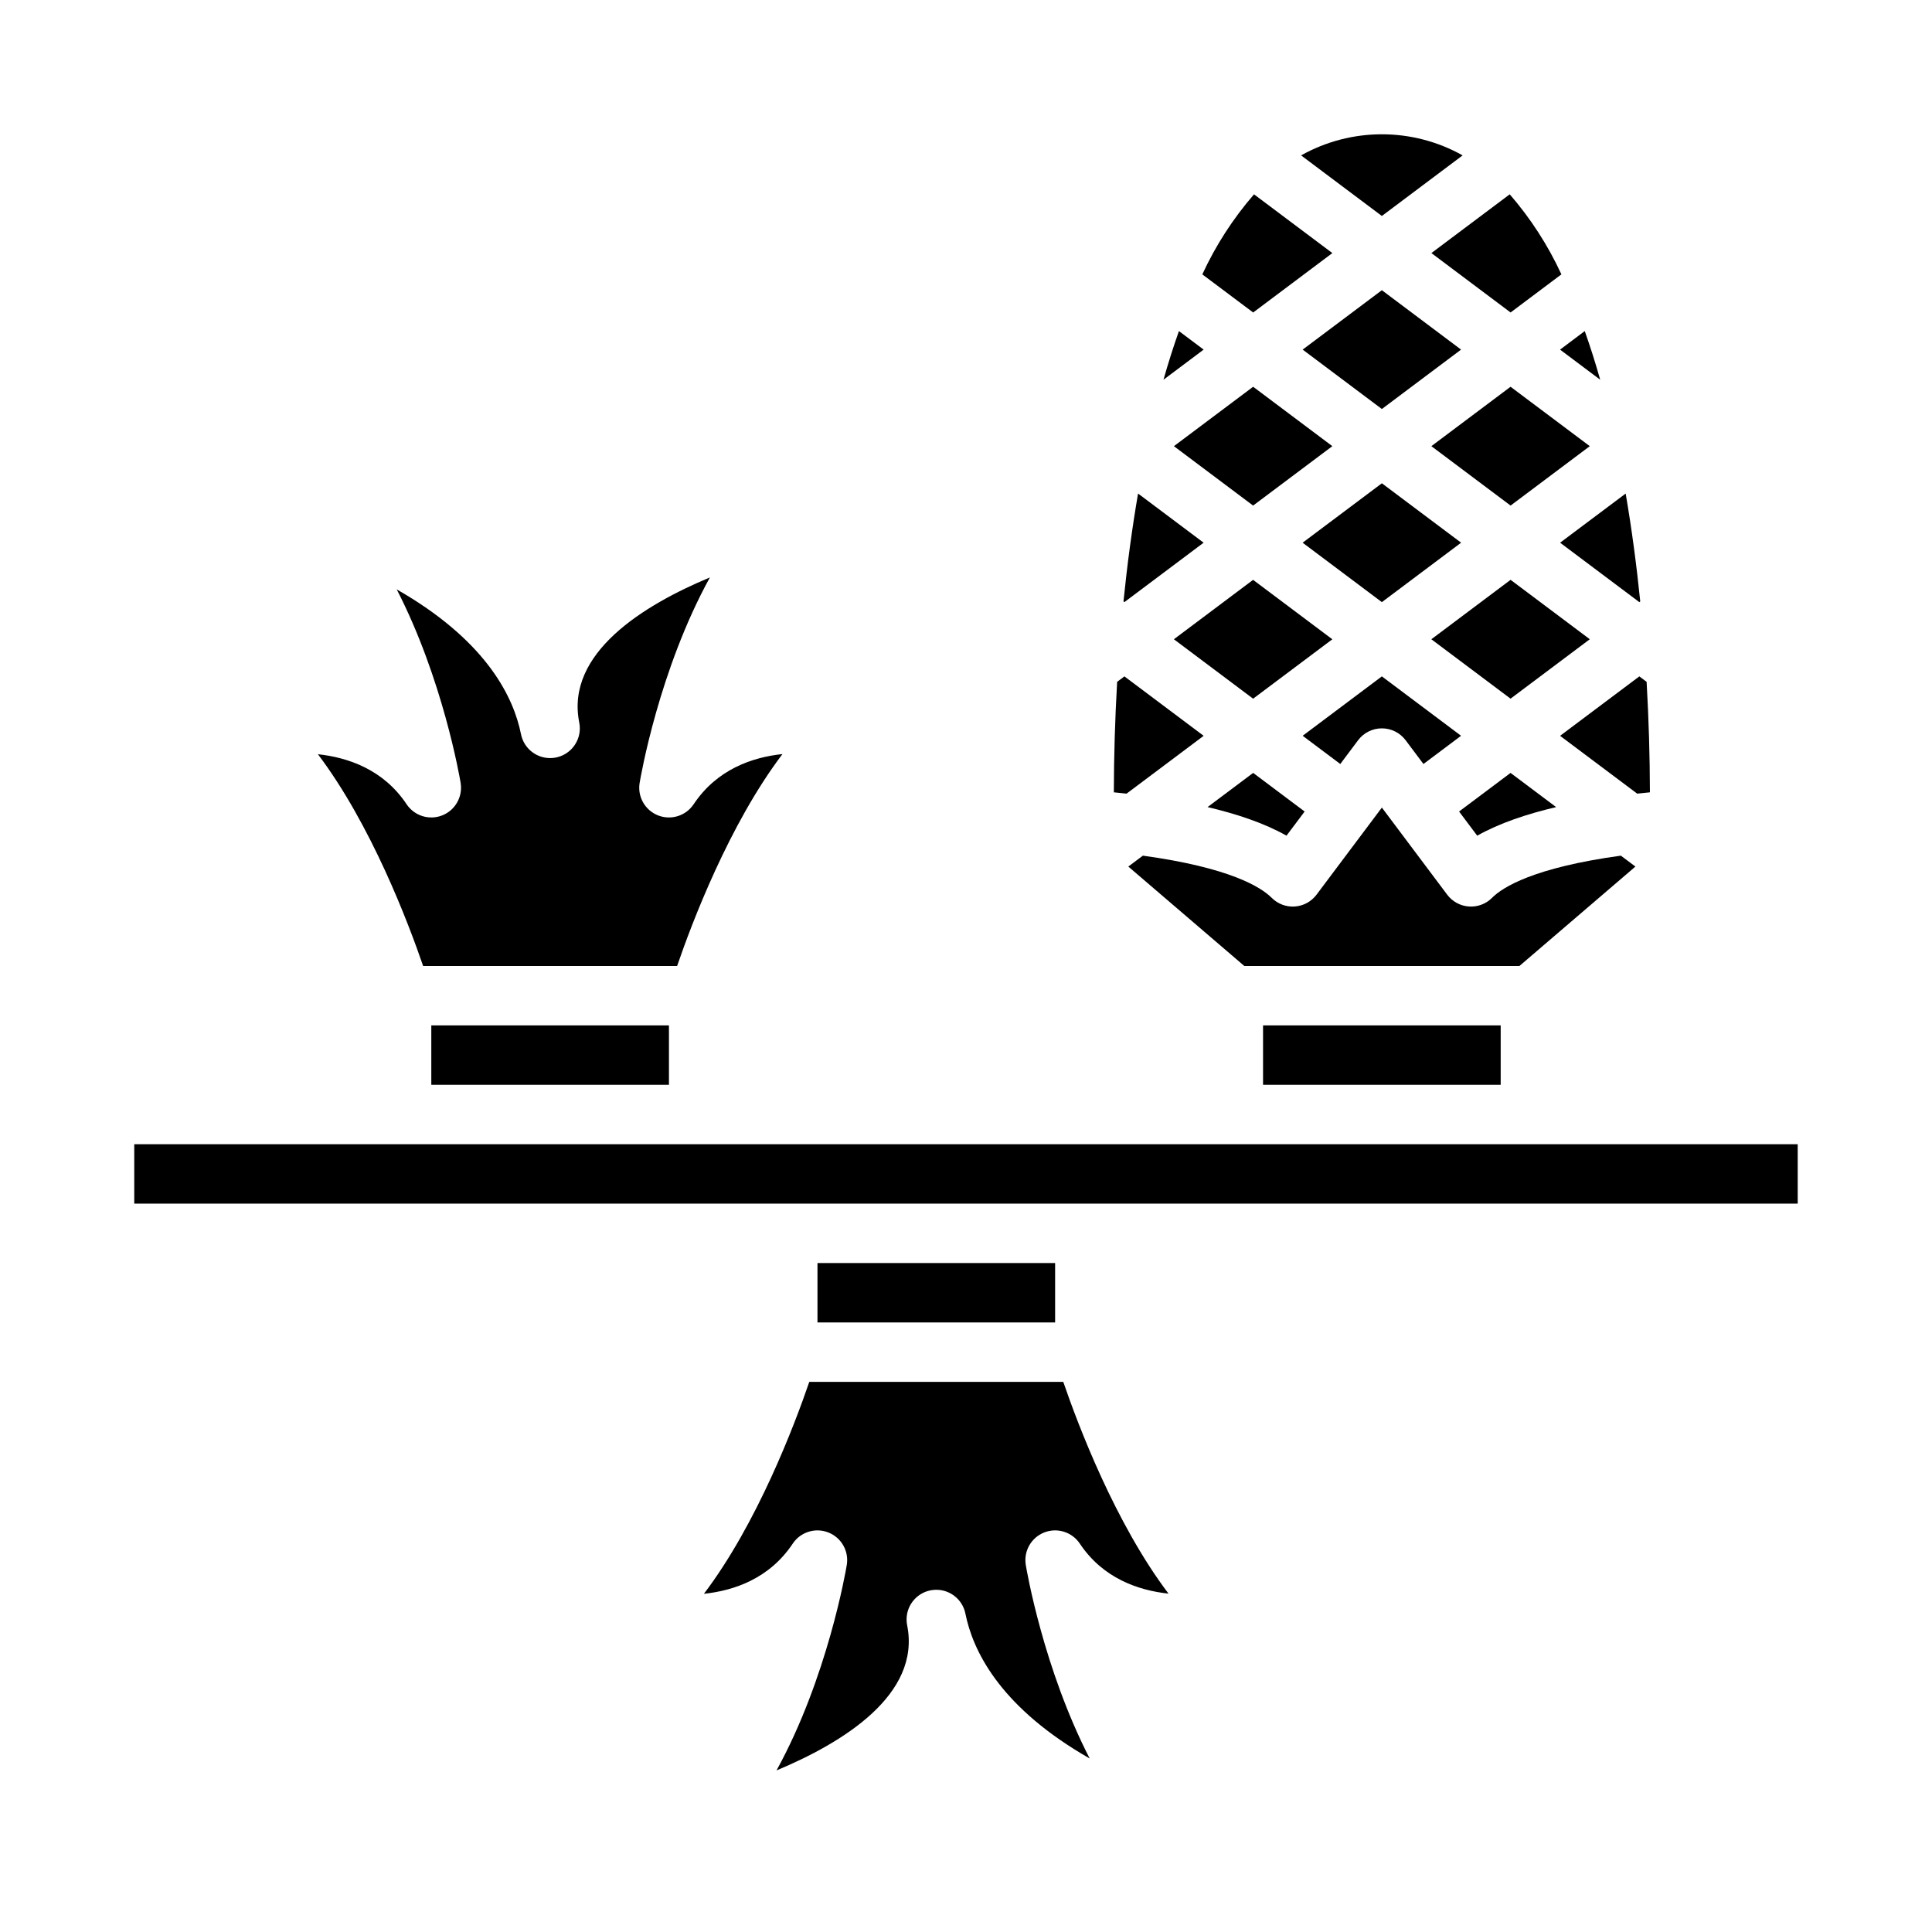 <?xml version="1.0" encoding="UTF-8"?>
<!-- Uploaded to: ICON Repo, www.svgrepo.com, Generator: ICON Repo Mixer Tools -->
<svg fill="#000000" width="800px" height="800px" version="1.1" viewBox="144 144 512 512" xmlns="http://www.w3.org/2000/svg">
 <g>
  <path d="m557.44 339 20.434 15.324c1.137-0.125 2.262-0.242 3.371-0.352-0.023-9.531-0.305-19.363-0.875-29.277l-1.93-1.445z"/>
  <path d="m565.31 262.24-20.996-15.746-20.988 15.742 20.996 15.746z"/>
  <path d="m441.98 323.25-1.926 1.445c-0.57 9.91-0.852 19.742-0.875 29.277 1.102 0.105 2.231 0.227 3.371 0.352l20.43-15.324z"/>
  <path d="m462.97 287.82-17.371-13.027c-1.605 9.32-2.887 18.918-3.863 28.59l0.242 0.184z"/>
  <path d="m358.47 510.21c-3.894 11.367-13.766 37.48-27.922 56.164 7.988-0.84 17.363-4.035 23.539-13.301 2.059-3.086 5.996-4.316 9.445-2.949 3.449 1.363 5.481 4.953 4.871 8.613-0.258 1.551-5.129 29.938-18.621 54.445 17.496-7.297 38.309-20.023 34.625-38.453-0.102-0.512-0.156-1.031-0.156-1.551 0-4.047 3.074-7.438 7.102-7.832 4.027-0.398 7.703 2.324 8.492 6.297 1.934 9.664 8.84 23.949 30.77 37.105 0.727 0.438 1.449 0.859 2.164 1.27-12.215-23.723-16.688-49.797-16.938-51.281h0.004c-0.609-3.66 1.418-7.25 4.871-8.613 3.449-1.367 7.383-0.137 9.445 2.949 6.137 9.207 15.516 12.398 23.508 13.258-14.141-18.684-24-44.766-27.891-56.121z"/>
  <path d="m489.21 287.82 21 15.75 21-15.75-21-15.746z"/>
  <path d="m497.09 211.07-20.762-15.57c-5.543 6.387-10.156 13.527-13.699 21.211l13.473 10.102z"/>
  <path d="m531.61 185.18c-13.293-7.457-29.512-7.457-42.805 0l21.402 16.055z"/>
  <path d="m258.3 415.74h62.977v15.742h-62.977z"/>
  <path d="m544.32 226.81 13.469-10.102c-3.543-7.68-8.152-14.82-13.695-21.211l-20.762 15.57z"/>
  <path d="m323.44 400c3.894-11.367 13.766-37.48 27.922-56.164-7.988 0.84-17.363 4.035-23.539 13.301v-0.004c-2.059 3.086-5.992 4.316-9.441 2.953-3.453-1.363-5.481-4.953-4.871-8.613 0.258-1.551 5.129-29.938 18.621-54.445-17.496 7.297-38.309 20.023-34.625 38.453v-0.004c0.102 0.512 0.152 1.031 0.152 1.551 0 4.051-3.07 7.438-7.098 7.836-4.031 0.398-7.703-2.328-8.492-6.297-1.934-9.664-8.84-23.949-30.77-37.105-0.727-0.438-1.449-0.859-2.164-1.27 12.215 23.723 16.688 49.797 16.938 51.281h-0.004c0.609 3.66-1.422 7.25-4.871 8.613-3.449 1.363-7.387 0.133-9.445-2.953-6.137-9.207-15.516-12.398-23.508-13.258 14.137 18.684 23.996 44.766 27.891 56.125z"/>
  <path d="m546.66 400 30.742-26.352-3.856-2.891c-23.09 3.176-31.301 8.336-34.156 11.191h0.004c-1.613 1.613-3.848 2.449-6.125 2.285-2.277-0.16-4.371-1.305-5.742-3.129l-17.316-23.09-17.32 23.09c-1.367 1.824-3.461 2.969-5.738 3.129-2.277 0.164-4.512-0.672-6.125-2.285-2.856-2.856-11.062-8.016-34.156-11.191l-3.856 2.891 30.746 26.352z"/>
  <path d="m478.72 415.74h62.977v15.742h-62.977z"/>
  <path d="m456.43 231.74c-1.469 4.133-2.832 8.441-4.094 12.891l10.641-7.981z"/>
  <path d="m476.09 329.16 20.992-15.742-21-15.75-20.988 15.742z"/>
  <path d="m455.1 262.24 20.988 15.742 20.996-15.746-20.988-15.742z"/>
  <path d="m489.22 236.65 20.988 15.742 20.988-15.742-20.988-15.742z"/>
  <path d="m568.07 244.63c-1.262-4.449-2.625-8.758-4.094-12.891l-6.543 4.914z"/>
  <path d="m489.74 359.06-13.641-10.234-12.078 9.059c7.707 1.812 15.055 4.258 20.914 7.578z"/>
  <path d="m578.44 303.57 0.242-0.184c-0.984-9.672-2.262-19.27-3.863-28.59l-17.371 13.027z"/>
  <path d="m544.32 297.66-20.996 15.75 20.988 15.742 21-15.75z"/>
  <path d="m556.39 357.89-12.078-9.059-13.641 10.227 4.805 6.406c5.859-3.312 13.207-5.762 20.914-7.574z"/>
  <path d="m503.91 340.17c1.484-1.984 3.82-3.148 6.297-3.148 2.477 0 4.812 1.164 6.297 3.148l4.723 6.297 9.969-7.477-20.988-15.742-20.988 15.742 9.969 7.477z"/>
  <path d="m360.64 478.72h62.977v15.742h-62.977z"/>
  <path d="m179.58 447.23h440.83v15.742h-440.83z"/>
 </g>
</svg>